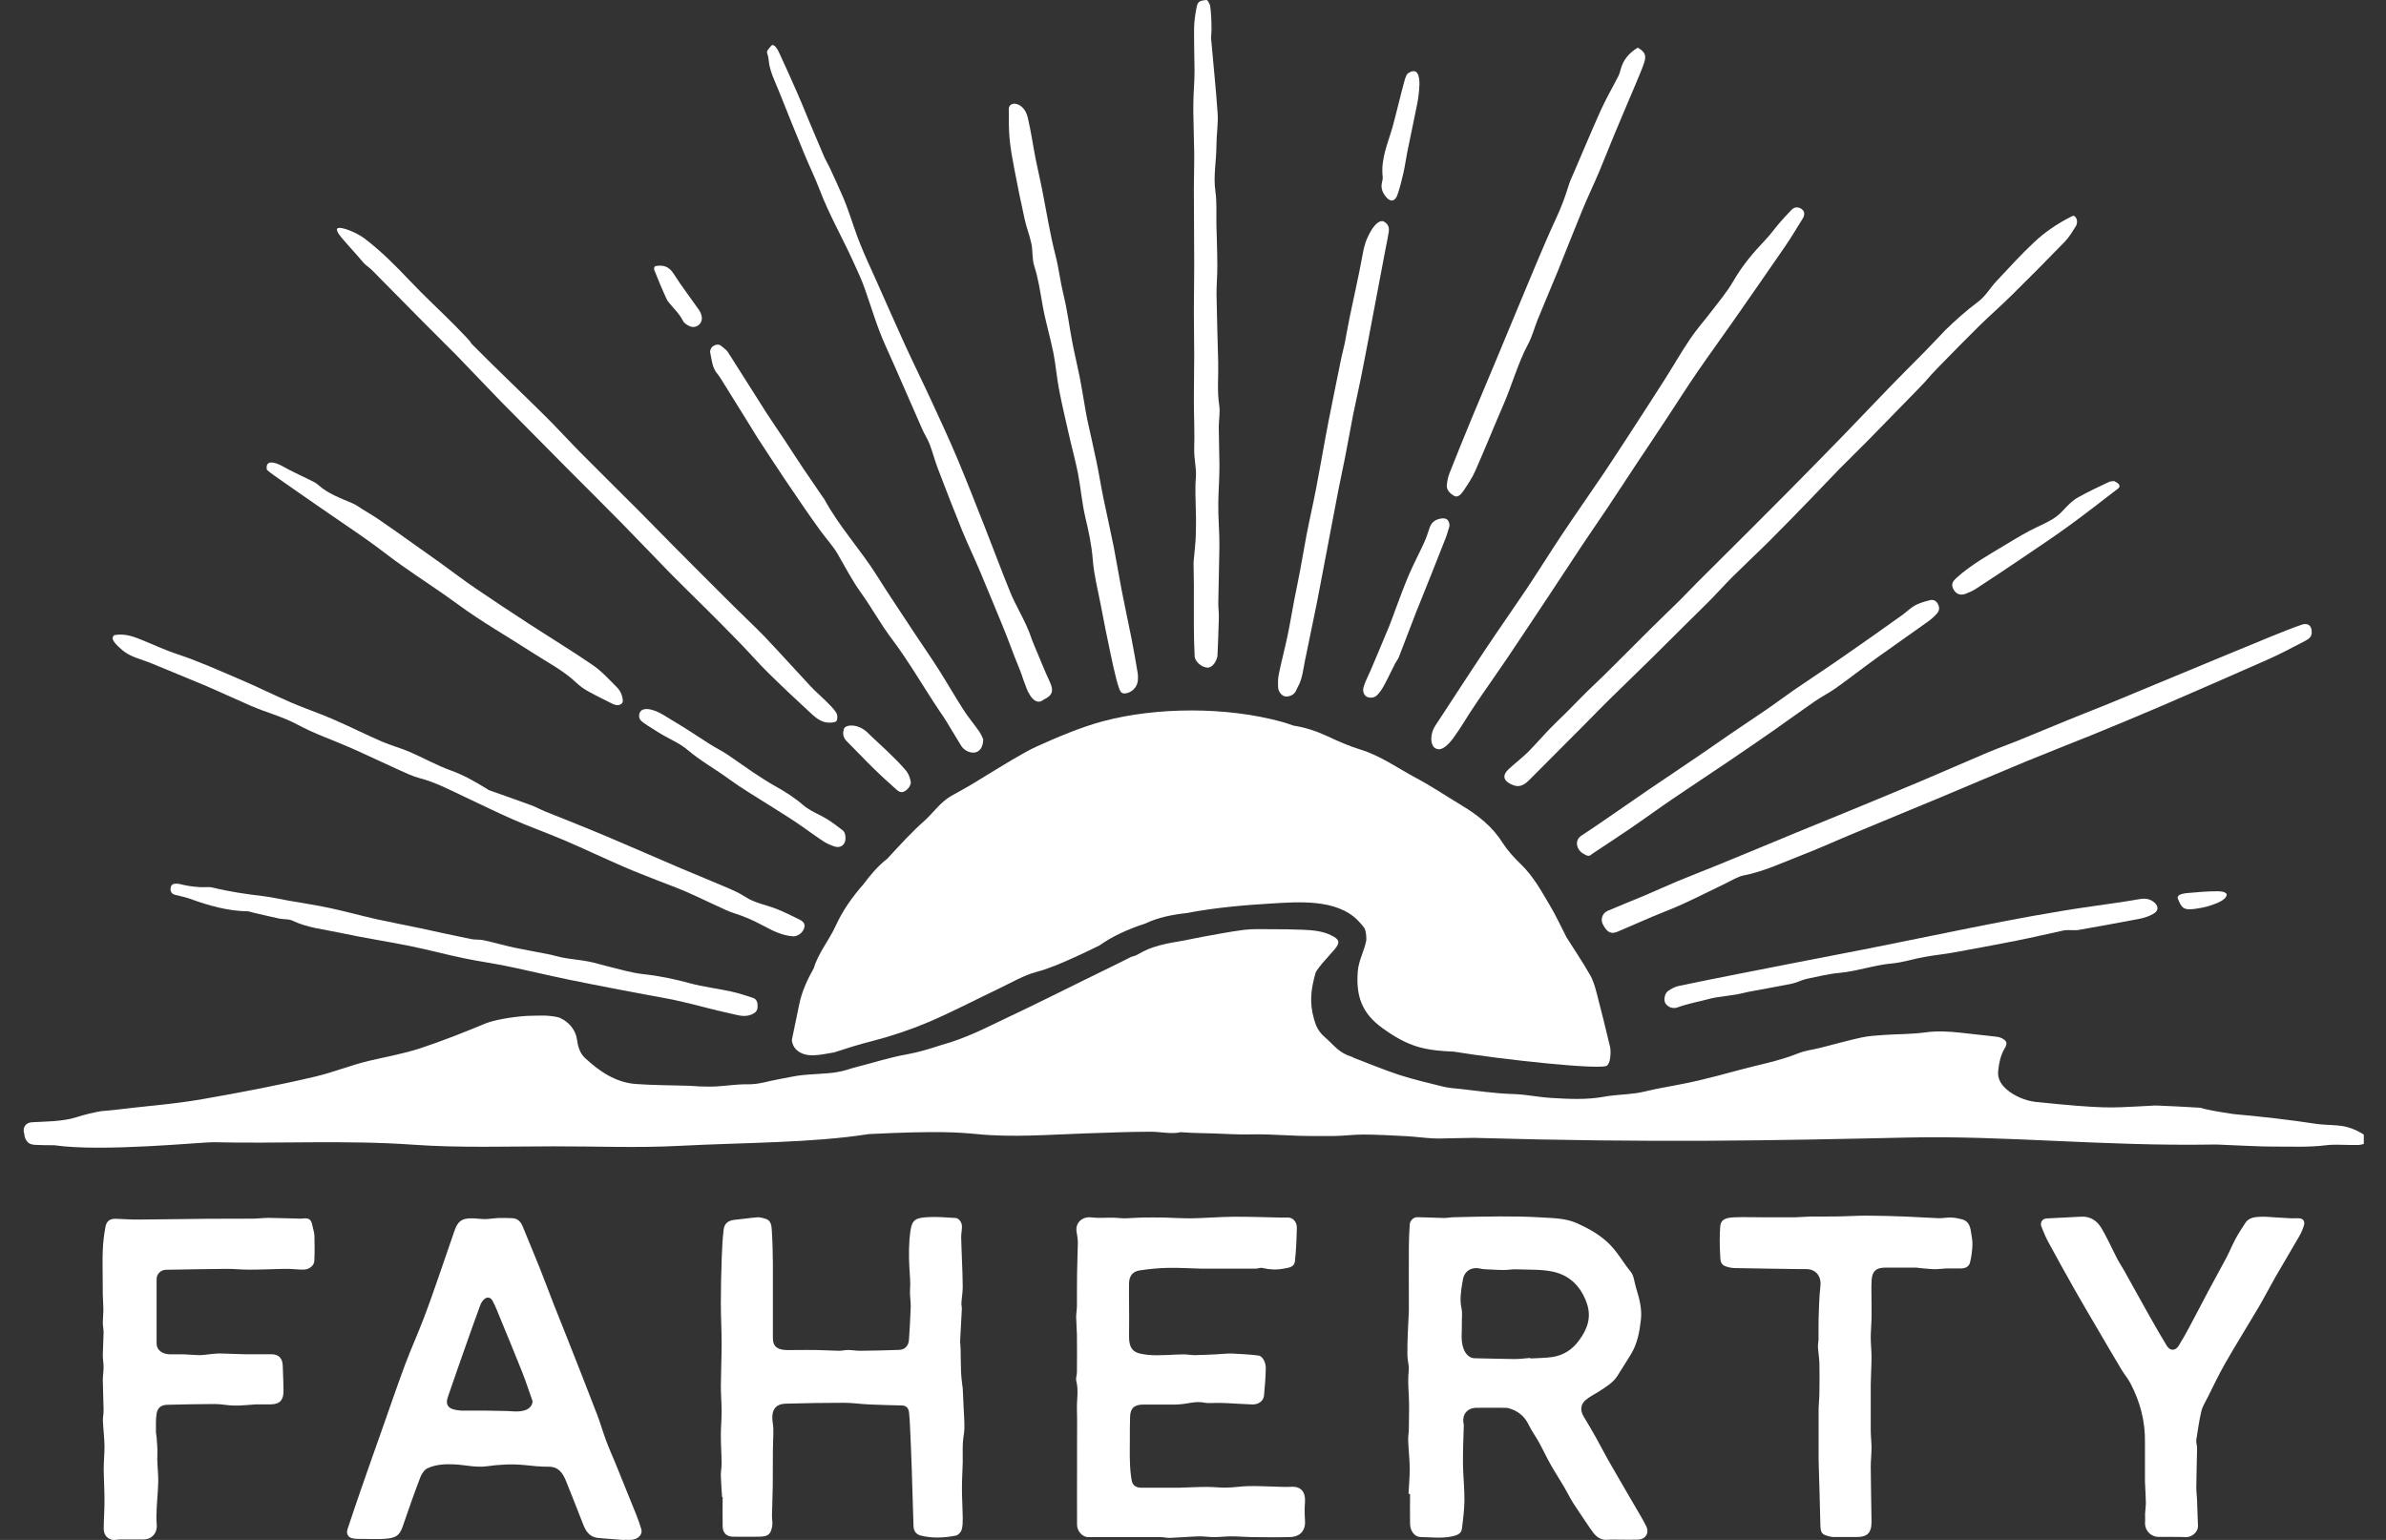 <svg width="79" height="51" viewBox="0 0 79 51" fill="none" xmlns="http://www.w3.org/2000/svg">
<rect x="0" y="0" width="79" height="51" fill="#333333" stroke="none"/>
<g clip-path="url(#clip0_7480_85801)">
<path d="M64.463 10.873C64.507 10.828 64.5 10.836 64.463 10.873Z" fill="white"/>
<path d="M57.966 17.525C57.378 18.112 56.783 18.7 56.196 19.288C55.996 19.487 55.804 19.698 55.601 19.897C55.301 20.193 54.995 20.481 54.695 20.781C54.174 21.298 53.657 21.819 53.136 22.337C52.947 22.525 52.751 22.702 52.563 22.887C52.334 23.113 52.112 23.346 51.883 23.575C51.683 23.774 51.472 23.97 51.277 24.173C51.04 24.421 50.818 24.68 50.578 24.92C50.375 25.119 50.146 25.289 49.939 25.485C49.739 25.674 49.776 25.851 50.024 25.969C50.253 26.084 50.416 26.051 50.63 25.836C51.269 25.197 51.905 24.554 52.544 23.915C52.792 23.663 53.039 23.408 53.291 23.161C53.76 22.699 54.233 22.244 54.703 21.782C55.065 21.424 55.427 21.062 55.789 20.703C56.074 20.419 56.362 20.141 56.643 19.857C56.89 19.605 57.127 19.339 57.374 19.092C57.77 18.7 58.18 18.319 58.576 17.924C59.034 17.469 59.485 17.004 59.936 16.538C60.264 16.202 60.586 15.854 60.915 15.518C61.218 15.211 61.532 14.912 61.831 14.605C62.711 13.707 62.582 13.837 63.461 12.935C63.968 12.417 63.716 12.636 64.222 12.118C64.659 11.671 65.095 11.224 65.542 10.784C65.893 10.44 66.263 10.119 66.614 9.771C67.205 9.187 67.793 8.596 68.369 8.001C68.51 7.853 68.617 7.672 68.728 7.495C68.802 7.38 68.779 7.207 68.668 7.147C68.628 7.14 68.546 7.192 68.487 7.221C68.073 7.439 67.685 7.705 67.349 8.023C66.913 8.43 66.514 8.873 66.104 9.309C65.897 9.531 65.738 9.812 65.501 9.989C65.113 10.278 64.758 10.595 64.415 10.928C64.197 11.153 63.982 11.386 63.761 11.612C63.369 12.011 62.97 12.403 62.582 12.806C62.05 13.356 61.525 13.911 60.992 14.461C60.372 15.101 59.743 15.736 59.115 16.372C58.727 16.76 58.346 17.144 57.966 17.525Z" fill="white"/>
<path d="M64.359 10.98C64.374 10.965 64.389 10.95 64.407 10.932C64.426 10.913 64.444 10.891 64.463 10.873C64.441 10.898 64.404 10.932 64.359 10.98Z" fill="white"/>
<path d="M76.212 20.688C75.865 20.807 75.525 20.947 75.185 21.084C74.246 21.468 73.307 21.86 72.368 22.248C71.825 22.473 71.282 22.699 70.739 22.924C70.373 23.076 70.007 23.231 69.637 23.379C69.242 23.538 68.843 23.693 68.447 23.856C67.893 24.081 67.342 24.314 66.788 24.539C66.456 24.672 66.119 24.791 65.79 24.931C65.073 25.234 64.364 25.548 63.647 25.851C62.764 26.224 61.88 26.587 60.993 26.953C60.487 27.163 59.977 27.366 59.467 27.577C58.617 27.928 57.771 28.283 56.921 28.63C56.47 28.815 56.012 28.989 55.561 29.177C55.187 29.332 54.818 29.503 54.445 29.661C54.042 29.831 53.635 29.99 53.232 30.164C53.051 30.242 52.985 30.449 53.07 30.611C53.214 30.885 53.343 30.948 53.558 30.855C53.942 30.689 54.323 30.523 54.707 30.36C55.047 30.216 55.391 30.09 55.727 29.935C56.204 29.717 56.673 29.477 57.146 29.251C57.346 29.155 57.538 29.029 57.748 28.989C58.399 28.863 58.994 28.579 59.604 28.342C60.217 28.106 60.816 27.832 61.422 27.581C62.368 27.185 63.318 26.797 64.264 26.402C65.21 26.006 66.149 25.604 67.095 25.212C67.804 24.92 68.521 24.643 69.231 24.355C69.989 24.044 70.742 23.734 71.493 23.412C72.683 22.898 73.869 22.381 75.055 21.856C75.484 21.668 75.898 21.446 76.312 21.232C76.423 21.172 76.545 21.102 76.541 20.943C76.545 20.725 76.419 20.618 76.212 20.688Z" fill="white"/>
<path d="M12.022 8.685C12.103 8.785 12.221 8.851 12.314 8.944C12.905 9.539 14.08 10.732 14.08 10.732C14.424 11.08 14.768 11.423 15.115 11.767L16.571 13.282C17.303 14.018 18.031 14.757 18.759 15.492C19.369 16.106 19.986 16.715 20.592 17.333C21.131 17.88 21.656 18.438 22.192 18.985C22.562 19.362 22.942 19.727 23.316 20.101C23.707 20.492 24.103 20.884 24.487 21.283C24.809 21.612 25.108 21.96 25.433 22.281C25.91 22.75 26.398 23.209 26.889 23.66C27.048 23.807 27.233 23.937 27.469 23.933C27.551 23.933 27.68 23.918 27.702 23.87C27.735 23.796 27.732 23.667 27.684 23.597C27.591 23.456 27.466 23.338 27.348 23.22C27.185 23.057 27.008 22.909 26.852 22.743C26.342 22.196 25.843 21.642 25.33 21.099C25.004 20.759 24.657 20.441 24.324 20.108C23.644 19.432 22.968 18.756 22.296 18.079C21.911 17.691 21.53 17.296 21.146 16.911C20.511 16.276 19.871 15.644 19.239 15.008C18.84 14.605 18.459 14.184 18.057 13.785C17.266 13.001 16.456 12.236 15.673 11.445C15.451 11.224 15.839 11.567 15.056 10.773C14.564 10.278 14.05 9.805 13.57 9.298C13.104 8.807 12.628 8.326 12.088 7.912C11.815 7.702 11.283 7.484 11.172 7.565C11.172 7.565 11.116 7.591 11.216 7.75C11.356 7.949 11.874 8.5 12.022 8.685Z" fill="white"/>
<path d="M26.631 30.722C26.671 30.57 26.56 30.497 26.453 30.445C26.213 30.326 25.973 30.208 25.725 30.108C25.378 29.968 24.997 29.913 24.676 29.702C24.494 29.584 24.291 29.491 24.092 29.406C23.578 29.184 23.061 28.977 22.547 28.759C21.734 28.412 20.924 28.054 20.108 27.71C19.428 27.422 18.74 27.152 18.053 26.875C17.898 26.812 17.746 26.727 17.587 26.668C17.122 26.498 16.656 26.335 16.19 26.169C16.165 26.158 16.139 26.136 16.113 26.121C15.732 25.888 15.351 25.666 14.923 25.515C14.457 25.348 14.017 25.097 13.563 24.901C13.26 24.772 12.938 24.687 12.639 24.558C12.081 24.314 11.538 24.04 10.979 23.8C10.551 23.615 10.104 23.467 9.675 23.282C9.091 23.031 8.518 22.743 7.934 22.495C7.258 22.207 6.589 21.904 5.891 21.671C5.458 21.531 5.044 21.331 4.616 21.161C4.353 21.058 4.087 20.977 3.78 21.036C3.714 21.11 3.64 21.183 4.054 21.535C4.327 21.767 4.704 21.837 5.037 21.978C5.606 22.218 6.179 22.444 6.744 22.684C7.269 22.906 7.783 23.149 8.304 23.375C8.814 23.597 9.353 23.73 9.852 24C10.418 24.306 11.039 24.513 11.63 24.776C12.14 25.001 12.646 25.245 13.156 25.474C13.393 25.581 13.629 25.7 13.877 25.766C14.394 25.899 14.86 26.143 15.337 26.368C15.887 26.627 16.434 26.897 16.989 27.141C17.554 27.388 18.138 27.595 18.707 27.839C19.361 28.12 20.008 28.427 20.662 28.711C21.035 28.874 21.42 29.018 21.8 29.17C22.096 29.288 22.399 29.395 22.691 29.521C23.146 29.72 23.593 29.942 24.047 30.145C24.254 30.238 24.48 30.293 24.69 30.382C24.901 30.467 25.104 30.567 25.304 30.674C25.603 30.836 25.906 30.984 26.254 31.01C26.416 31.017 26.586 30.888 26.631 30.722Z" fill="white"/>
<path d="M53.126 15.636C52.656 16.331 52.176 17.015 51.71 17.713C51.319 18.301 50.945 18.903 50.554 19.491C50.11 20.152 49.652 20.803 49.208 21.468C48.639 22.318 48.085 23.179 47.523 24.033C47.327 24.328 47.346 24.768 47.597 24.809C47.756 24.85 47.952 24.669 48.122 24.439C48.38 24.088 48.595 23.704 48.839 23.346C49.19 22.824 49.556 22.314 49.907 21.793C50.406 21.05 50.901 20.304 51.396 19.557C51.721 19.066 52.043 18.574 52.368 18.083C52.638 17.676 52.915 17.277 53.189 16.871C53.51 16.39 53.824 15.906 54.142 15.426C54.489 14.905 54.84 14.383 55.184 13.859C55.517 13.352 55.842 12.842 56.182 12.344C56.578 11.767 56.991 11.201 57.391 10.629C57.967 9.805 58.54 8.98 59.109 8.153C59.312 7.857 59.493 7.55 59.682 7.247C59.752 7.136 59.77 7.011 59.656 6.926C59.556 6.852 59.427 6.841 59.327 6.94C59.187 7.081 59.054 7.229 58.924 7.377C58.762 7.565 58.617 7.772 58.447 7.949C58.048 8.367 57.682 8.803 57.391 9.309C57.18 9.675 56.899 10.004 56.64 10.344C56.419 10.636 56.171 10.91 55.968 11.213C55.668 11.656 55.402 12.122 55.114 12.576C54.722 13.19 54.327 13.8 53.931 14.409C53.662 14.82 53.399 15.23 53.126 15.636Z" fill="white"/>
<path d="M25.793 3.027C26.07 3.721 26.347 4.413 26.632 5.1C26.794 5.495 26.986 5.883 27.138 6.283C27.448 7.103 27.888 7.864 28.25 8.663C28.387 8.962 28.528 9.261 28.635 9.568C28.857 10.196 29.041 10.839 29.319 11.449C29.736 12.373 30.135 13.308 30.545 14.236C30.619 14.398 30.719 14.55 30.782 14.716C30.882 14.975 30.948 15.245 31.048 15.507C31.31 16.194 31.576 16.882 31.854 17.565C32.035 18.009 32.245 18.441 32.43 18.881C32.678 19.465 32.918 20.056 33.162 20.644C33.458 21.361 33.465 21.453 33.761 22.17C33.86 22.418 33.883 22.536 33.96 22.713C33.938 22.665 34.189 23.467 34.548 23.175C34.855 23.031 34.895 22.876 34.758 22.58C34.581 22.203 34.43 21.815 34.267 21.431C34.075 20.98 34.178 21.154 33.979 20.707C33.816 20.345 33.609 20.001 33.458 19.635C33.166 18.922 32.9 18.197 32.615 17.477C32.319 16.727 32.027 15.976 31.717 15.233C31.451 14.601 31.163 13.977 30.874 13.352C30.575 12.702 30.257 12.059 29.958 11.409C29.633 10.695 29.319 9.978 29.001 9.265C28.827 8.873 28.642 8.485 28.483 8.086C28.346 7.746 28.236 7.399 28.114 7.055C28.051 6.878 27.988 6.7 27.914 6.53C27.77 6.201 27.622 5.876 27.471 5.551C27.412 5.425 27.338 5.307 27.282 5.178C27.097 4.749 26.92 4.32 26.739 3.892C26.621 3.607 26.506 3.319 26.38 3.038C26.192 2.609 26 2.184 25.804 1.759C25.649 1.423 25.556 1.497 25.545 1.504C25.294 1.796 25.427 1.663 25.453 2.014C25.482 2.35 25.667 2.713 25.793 3.027Z" fill="white"/>
<path d="M33.582 5.584C33.689 6.149 33.803 6.711 33.929 7.273C33.988 7.543 34.095 7.805 34.151 8.075C34.199 8.315 34.169 8.578 34.243 8.807C34.38 9.228 34.439 9.657 34.517 10.089C34.609 10.629 34.772 11.157 34.879 11.693C34.956 12.081 34.986 12.48 35.06 12.872C35.156 13.378 35.274 13.881 35.389 14.383C35.485 14.812 35.603 15.233 35.688 15.662C35.784 16.15 35.821 16.652 35.936 17.137C36.047 17.602 36.146 18.064 36.183 18.548C36.22 19.044 36.35 19.528 36.442 20.019C36.553 20.592 36.664 21.169 36.789 21.741C36.878 22.144 37.037 22.924 37.144 22.942C37.255 23.027 37.658 22.887 37.676 22.51C37.68 22.429 37.68 22.348 37.665 22.27C37.599 21.886 37.536 21.501 37.458 21.117C37.351 20.577 37.233 20.041 37.13 19.506C37.041 19.047 36.967 18.582 36.878 18.123C36.767 17.576 36.645 17.029 36.531 16.483C36.449 16.083 36.387 15.681 36.302 15.278C36.206 14.808 36.095 14.343 35.995 13.877C35.965 13.74 35.947 13.604 35.921 13.467C35.865 13.145 35.814 12.82 35.751 12.499C35.673 12.107 35.577 11.719 35.503 11.331C35.404 10.813 35.341 10.285 35.215 9.775C35.108 9.343 35.06 8.899 34.949 8.463C34.757 7.72 34.642 6.963 34.491 6.209C34.428 5.894 34.354 5.584 34.291 5.27C34.203 4.823 34.14 4.368 34.036 3.921C33.992 3.733 33.903 3.537 33.693 3.455C33.545 3.396 33.401 3.466 33.401 3.607C33.401 3.932 33.397 4.257 33.426 4.579C33.456 4.919 33.519 5.251 33.582 5.584Z" fill="white"/>
<path d="M24.928 33.047C24.687 32.969 24.447 32.888 24.203 32.836C23.749 32.736 23.283 32.684 22.836 32.562C22.333 32.426 21.831 32.319 21.309 32.263C20.91 32.222 20.515 32.097 20.119 32.004C19.905 31.953 19.695 31.882 19.477 31.842C19.218 31.794 18.959 31.771 18.7 31.727C18.538 31.701 18.383 31.65 18.224 31.616C17.825 31.535 17.425 31.468 17.026 31.384C16.686 31.31 16.354 31.213 16.017 31.14C15.877 31.11 15.729 31.128 15.589 31.099C15.023 30.984 14.461 30.859 13.896 30.737C13.423 30.637 12.95 30.548 12.477 30.445C11.948 30.326 11.427 30.179 10.899 30.068C10.455 29.972 10.005 29.909 9.557 29.828C9.28 29.78 9.007 29.713 8.726 29.68C8.16 29.613 7.599 29.532 7.041 29.395C6.904 29.362 6.756 29.392 6.616 29.38C6.49 29.373 6.364 29.358 6.242 29.34C6.12 29.321 5.998 29.288 5.921 29.27C5.773 29.259 5.677 29.262 5.651 29.399C5.629 29.532 5.688 29.61 5.81 29.639C5.969 29.68 6.135 29.709 6.287 29.765C6.911 29.994 7.543 30.171 8.208 30.182C8.264 30.182 8.319 30.212 8.375 30.223C8.667 30.29 8.959 30.36 9.251 30.423C9.391 30.452 9.554 30.43 9.679 30.489C10.178 30.729 10.725 30.777 11.254 30.892C12.019 31.058 12.791 31.173 13.56 31.328C14.166 31.45 14.764 31.613 15.371 31.738C15.844 31.838 16.328 31.901 16.801 32.001C17.474 32.141 18.139 32.3 18.811 32.44C19.38 32.559 19.95 32.666 20.519 32.777C20.833 32.836 21.143 32.895 21.457 32.954C21.82 33.024 22.182 33.08 22.54 33.165C23.087 33.29 23.627 33.446 24.177 33.564C24.407 33.612 24.643 33.704 24.887 33.597C25.009 33.545 25.087 33.475 25.083 33.335C25.09 33.213 25.061 33.091 24.928 33.047Z" fill="white"/>
<path d="M42.581 23.068C42.71 23.065 42.836 23.017 42.903 22.891C42.925 22.847 42.943 22.799 42.969 22.754C43.117 22.495 43.143 22.207 43.198 21.926C43.328 21.272 43.472 20.622 43.601 19.968C43.682 19.557 43.76 19.143 43.837 18.733C43.941 18.186 44.044 17.643 44.148 17.096C44.207 16.793 44.263 16.49 44.322 16.187C44.388 15.847 44.466 15.507 44.532 15.163C44.625 14.694 44.706 14.221 44.798 13.752C44.88 13.341 44.976 12.938 45.057 12.528C45.149 12.081 45.231 11.63 45.319 11.179C45.504 10.211 45.685 9.239 45.87 8.271C45.907 8.075 45.951 7.879 45.981 7.683C46.003 7.535 45.966 7.402 45.792 7.325C45.619 7.299 45.441 7.517 45.286 7.85C45.186 8.06 45.142 8.278 45.101 8.507C44.983 9.165 44.828 9.816 44.695 10.47C44.632 10.773 44.58 11.08 44.521 11.383C44.492 11.53 44.447 11.671 44.418 11.819C44.351 12.14 44.288 12.462 44.222 12.78C44.144 13.16 44.07 13.541 43.993 13.922C43.952 14.136 43.911 14.35 43.871 14.568C43.771 15.108 43.679 15.647 43.575 16.183C43.475 16.701 43.357 17.211 43.257 17.728C43.183 18.109 43.124 18.493 43.05 18.874C42.987 19.214 42.914 19.554 42.847 19.897C42.773 20.278 42.714 20.662 42.633 21.043C42.544 21.472 42.429 21.897 42.341 22.329C42.311 22.473 42.311 22.628 42.319 22.776C42.326 22.921 42.466 23.072 42.581 23.068Z" fill="white"/>
<path d="M48.139 16.42C48.261 16.494 48.372 16.372 48.439 16.279C48.59 16.058 48.742 15.832 48.849 15.588C49.171 14.86 49.466 14.121 49.784 13.389C50.069 12.735 50.253 12.037 50.593 11.401C50.73 11.15 50.8 10.862 50.908 10.595C51.129 10.052 51.362 9.509 51.584 8.966C51.854 8.301 52.112 7.632 52.386 6.97C52.563 6.538 52.767 6.116 52.948 5.688C53.114 5.296 53.265 4.897 53.432 4.501C53.668 3.932 53.912 3.363 54.152 2.794C54.248 2.565 54.348 2.336 54.429 2.103C54.522 1.841 54.474 1.722 54.226 1.578C53.927 1.759 53.731 1.999 53.653 2.325C53.639 2.391 53.613 2.461 53.583 2.521C53.395 2.89 53.184 3.252 53.01 3.633C52.704 4.313 52.419 5 52.123 5.684C52.061 5.832 51.99 5.976 51.942 6.127C51.828 6.497 51.698 6.856 51.532 7.21C51.081 8.182 50.682 9.184 50.264 10.174C50.01 10.78 49.762 11.39 49.507 11.996C49.256 12.602 48.997 13.205 48.746 13.811C48.491 14.428 48.239 15.045 47.995 15.666C47.944 15.792 47.918 15.932 47.903 16.069C47.892 16.239 48.025 16.35 48.139 16.42Z" fill="white"/>
<path d="M23.895 12.587C24.227 13.12 24.556 13.648 24.885 14.18C24.963 14.306 25.037 14.435 25.118 14.557C25.406 15.001 25.698 15.44 25.99 15.88C26.201 16.194 26.412 16.505 26.626 16.815C26.807 17.078 26.988 17.336 27.177 17.595C27.358 17.843 27.572 18.072 27.727 18.334C27.982 18.77 28.208 19.217 28.507 19.631C28.866 20.13 29.161 20.677 29.535 21.169C30.104 21.926 30.573 22.75 31.101 23.538C31.179 23.652 31.26 23.767 31.331 23.885C31.497 24.155 31.66 24.432 31.826 24.702C31.929 24.868 32.158 24.964 32.317 24.912C32.454 24.868 32.55 24.731 32.554 24.487C32.535 24.447 32.498 24.336 32.432 24.24C32.255 23.985 32.055 23.752 31.889 23.489C31.615 23.064 31.364 22.625 31.094 22.196C30.843 21.801 30.577 21.42 30.318 21.028C29.886 20.37 29.446 19.72 29.028 19.055C28.481 18.186 27.775 17.429 27.288 16.523C27.284 16.516 27.273 16.508 27.269 16.501C27.051 16.183 26.833 15.865 26.615 15.544C26.404 15.23 26.201 14.912 25.994 14.598C25.791 14.291 25.58 13.988 25.381 13.681C24.952 13.009 24.531 12.332 24.102 11.663C24.05 11.582 23.958 11.527 23.884 11.46C23.791 11.379 23.684 11.416 23.607 11.467C23.551 11.501 23.5 11.608 23.514 11.667C23.566 11.918 23.577 12.184 23.762 12.391C23.81 12.451 23.854 12.521 23.895 12.587Z" fill="white"/>
<path d="M9.088 15.755C9.594 16.109 10.101 16.464 10.611 16.815C11.124 17.174 11.649 17.521 12.159 17.883C12.551 18.16 12.924 18.46 13.312 18.733C13.922 19.166 14.554 19.568 15.156 20.012C15.943 20.592 16.793 21.073 17.614 21.605C18.113 21.93 18.652 22.2 19.088 22.617C19.21 22.732 19.351 22.828 19.499 22.909C19.75 23.05 20.016 23.172 20.271 23.305C20.389 23.364 20.522 23.382 20.6 23.282C20.644 23.227 20.611 23.094 20.581 23.009C20.548 22.917 20.493 22.824 20.422 22.758C20.168 22.506 19.927 22.233 19.635 22.033C18.941 21.557 18.216 21.117 17.507 20.655C16.915 20.27 16.328 19.883 15.748 19.487C15.363 19.225 14.99 18.94 14.613 18.667C14.11 18.308 13.608 17.95 13.105 17.595C12.902 17.451 12.699 17.31 12.492 17.17C12.325 17.059 12.155 16.959 11.985 16.856C11.886 16.793 11.793 16.719 11.686 16.675C11.283 16.501 10.866 16.357 10.529 16.054C10.452 15.984 10.348 15.939 10.252 15.891C9.949 15.74 9.639 15.603 9.347 15.437C9.162 15.333 8.781 15.185 8.833 15.544C8.829 15.566 8.999 15.692 9.088 15.755Z" fill="white"/>
<path d="M27.38 27.126C27.122 26.967 26.819 26.86 26.593 26.664C26.305 26.413 25.987 26.213 25.655 26.029C25.411 25.892 25.178 25.74 24.945 25.585C24.653 25.389 24.372 25.182 24.08 24.986C23.899 24.868 23.707 24.772 23.522 24.657C23.238 24.48 22.964 24.291 22.68 24.114C22.436 23.959 22.184 23.815 21.94 23.663C21.645 23.482 21.142 23.338 21.161 23.741C21.201 23.852 21.124 23.841 21.822 24.269C22.147 24.469 22.495 24.606 22.768 24.838C23.197 25.204 23.692 25.474 24.143 25.807C24.557 26.11 25.004 26.369 25.436 26.646C25.747 26.845 26.065 27.037 26.372 27.244C26.671 27.444 26.955 27.662 27.255 27.858C27.373 27.936 27.51 27.998 27.646 28.039C27.842 28.094 27.99 27.972 27.994 27.773C27.994 27.666 27.983 27.555 27.883 27.485C27.72 27.363 27.558 27.233 27.38 27.126Z" fill="white"/>
<path d="M46.21 20.167C46.14 20.356 46.074 20.544 46 20.729C45.796 21.224 45.586 21.716 45.379 22.207C45.312 22.366 45.227 22.518 45.172 22.68C45.127 22.802 45.105 22.935 45.209 23.042C45.283 23.12 45.471 23.135 45.578 23.039C45.678 22.946 45.76 22.824 45.826 22.699C45.955 22.462 46.07 22.215 46.192 21.974C46.229 21.904 46.284 21.841 46.314 21.767C46.502 21.283 46.683 20.799 46.872 20.315C47.049 19.864 47.234 19.421 47.411 18.97C47.57 18.574 47.726 18.175 47.881 17.78C47.925 17.662 47.955 17.536 47.992 17.421C47.995 17.222 47.888 17.14 47.703 17.174C47.526 17.207 47.397 17.292 47.334 17.48C47.278 17.651 47.219 17.824 47.145 17.987C46.986 18.334 46.809 18.667 46.657 19.018C46.491 19.398 46.355 19.787 46.21 20.167Z" fill="white"/>
<path d="M63.913 19.875C63.743 19.916 63.569 19.964 63.414 20.045C63.259 20.13 63.13 20.263 62.986 20.367C62.317 20.843 61.648 21.32 60.971 21.786C60.45 22.148 59.922 22.492 59.401 22.85C59.109 23.053 58.824 23.268 58.529 23.471C58.115 23.756 57.697 24.029 57.283 24.314C56.969 24.528 56.662 24.746 56.348 24.96C55.764 25.36 55.177 25.751 54.589 26.15C54.134 26.461 53.684 26.775 53.233 27.085C52.944 27.281 52.656 27.485 52.364 27.673C52.105 27.839 52.213 28.165 52.431 28.275C52.475 28.298 52.556 28.368 52.649 28.331C52.715 28.283 52.73 28.268 52.778 28.238C53.199 27.958 53.628 27.68 54.046 27.392C54.489 27.089 54.925 26.768 55.372 26.465C55.99 26.043 56.611 25.637 57.228 25.219C57.738 24.875 58.244 24.524 58.75 24.173C59.197 23.859 59.641 23.534 60.092 23.224C60.317 23.068 60.565 22.946 60.787 22.787C61.248 22.459 61.696 22.107 62.158 21.775C62.719 21.372 63.285 20.98 63.847 20.577C63.954 20.5 64.053 20.407 64.138 20.311C64.212 20.226 64.224 20.119 64.168 20.012C64.113 19.901 64.017 19.849 63.913 19.875Z" fill="white"/>
<path d="M68.27 16.945C68.052 17.177 67.756 17.31 67.464 17.447C67.098 17.617 66.751 17.831 66.407 18.038C65.845 18.378 65.269 18.696 64.777 19.14C64.629 19.273 64.6 19.376 64.681 19.52C64.762 19.668 64.899 19.727 65.062 19.672C65.184 19.628 65.302 19.576 65.409 19.509C65.941 19.162 66.47 18.811 66.998 18.452C67.523 18.098 68.052 17.743 68.565 17.369C69.072 17 69.563 16.612 70.062 16.231C70.129 16.183 70.213 16.131 70.158 16.043C70.121 15.987 70.04 15.961 69.999 15.932C69.918 15.943 69.877 15.939 69.844 15.954C69.504 16.117 69.16 16.272 68.831 16.457C68.61 16.575 68.443 16.76 68.27 16.945Z" fill="white"/>
<path d="M46.269 6.453C46.35 6.22 46.409 5.976 46.465 5.736C46.517 5.514 46.546 5.285 46.59 5.059C46.701 4.512 46.819 3.969 46.927 3.422C46.967 3.215 46.989 3.008 46.997 2.798C47.004 2.543 46.945 2.203 46.613 2.432C46.583 2.45 46.535 2.557 46.509 2.65C46.431 2.923 46.365 3.204 46.295 3.478C46.232 3.718 46.176 3.962 46.11 4.198C45.955 4.741 45.711 5.266 45.781 5.858C45.788 5.924 45.766 5.994 45.752 6.065C45.718 6.235 45.777 6.379 45.881 6.508C46.025 6.7 46.188 6.685 46.269 6.453Z" fill="white"/>
<path d="M28.916 25.441C29.171 25.692 29.437 25.932 29.703 26.169C29.744 26.206 29.806 26.235 29.858 26.235C29.995 26.232 30.18 26.025 30.154 25.888C30.132 25.766 30.087 25.633 30.013 25.541C29.851 25.341 29.666 25.16 29.481 24.979C29.233 24.735 28.971 24.506 28.724 24.262C28.428 23.974 28.036 23.985 27.951 24.118C27.881 24.31 27.925 24.443 28.055 24.569C28.347 24.857 28.624 25.156 28.916 25.441Z" fill="white"/>
<path d="M22.014 9.779C22.088 9.945 22.088 9.945 22.143 10.015C22.302 10.215 22.494 10.385 22.613 10.625C22.653 10.706 22.753 10.769 22.842 10.806C23.056 10.895 23.278 10.71 23.233 10.481C23.219 10.403 23.186 10.326 23.141 10.263C22.864 9.864 22.565 9.479 22.306 9.069C22.158 8.84 21.984 8.759 21.692 8.814C21.619 8.888 21.678 8.977 21.696 9.021C21.818 9.328 21.899 9.527 22.014 9.779Z" fill="white"/>
<path d="M71.273 29.846C71.148 29.765 71.011 29.75 70.871 29.772C70.667 29.805 70.468 29.843 70.264 29.872C69.629 29.968 68.993 30.049 68.361 30.153C67.666 30.267 66.972 30.393 66.277 30.526C65.538 30.667 64.799 30.822 64.059 30.97C63.265 31.128 62.474 31.295 61.679 31.45C60.874 31.609 60.068 31.761 59.263 31.919C58.679 32.034 58.095 32.148 57.511 32.263C56.864 32.392 56.217 32.518 55.574 32.655C55.452 32.681 55.33 32.751 55.227 32.821C55.12 32.895 55.068 33.128 55.149 33.239C55.301 33.442 55.515 33.372 55.515 33.372C55.951 33.217 56.21 33.187 56.557 33.091C56.646 33.065 56.738 33.047 56.827 33.032C57.056 32.998 57.285 32.969 57.514 32.932C57.644 32.91 57.766 32.873 57.895 32.847C58.379 32.755 58.863 32.673 59.344 32.574C59.506 32.54 59.658 32.452 59.821 32.418C60.183 32.341 60.549 32.252 60.918 32.219C61.502 32.163 62.056 31.96 62.644 31.908C63.002 31.875 63.354 31.757 63.708 31.694C64.03 31.635 64.355 31.605 64.677 31.546C65.371 31.421 66.066 31.291 66.761 31.154C67.282 31.051 67.796 30.929 68.313 30.818C68.394 30.8 68.479 30.803 68.498 30.803C68.646 30.803 68.731 30.814 68.812 30.8C69.499 30.678 70.183 30.556 70.867 30.423C71.011 30.393 71.159 30.345 71.284 30.271C71.491 30.164 71.48 29.979 71.273 29.846Z" fill="white"/>
<path d="M72.427 29.576C72.149 29.602 72.109 29.665 72.098 29.735C72.234 30.083 72.297 30.149 72.671 30.101C72.826 30.079 72.985 30.053 73.136 30.005C73.347 29.935 73.727 29.817 73.727 29.613C73.672 29.521 73.506 29.517 73.406 29.517C73.081 29.517 72.752 29.547 72.427 29.576Z" fill="white"/>
<path d="M39.51 3.696C39.514 4.15 39.536 4.601 39.54 5.056C39.544 5.455 39.529 5.85 39.529 6.249C39.529 7.085 39.54 7.92 39.54 8.755C39.54 9.287 39.529 9.823 39.529 10.355C39.529 10.821 39.54 11.287 39.54 11.752C39.54 12.247 39.529 12.743 39.529 13.238C39.529 13.781 39.558 14.324 39.54 14.868C39.529 15.189 39.621 15.503 39.595 15.817C39.562 16.205 39.592 16.586 39.595 16.97C39.599 17.107 39.603 17.244 39.599 17.377C39.592 17.698 39.599 17.787 39.566 18.12C39.558 18.186 39.518 18.63 39.518 18.63C39.525 18.892 39.525 19.099 39.529 19.358C39.532 19.823 39.525 20.289 39.529 20.755C39.532 21.08 39.536 21.409 39.555 21.734C39.566 21.923 39.806 22.111 39.987 22.111C40.109 22.111 40.238 21.978 40.294 21.79C40.297 21.771 40.305 21.753 40.309 21.734C40.327 21.309 40.346 20.884 40.356 20.463C40.36 20.289 40.334 20.115 40.338 19.942C40.346 19.439 40.36 18.936 40.368 18.434C40.371 18.22 40.379 18.005 40.371 17.795C40.364 17.469 40.338 17.14 40.338 16.815C40.334 16.516 40.353 16.22 40.364 15.921C40.368 15.74 40.379 15.555 40.375 15.374C40.371 14.964 40.356 14.553 40.353 14.14C40.353 13.899 40.405 13.655 40.368 13.419C40.294 12.942 40.346 12.469 40.334 11.996C40.316 11.25 40.29 10.507 40.279 9.76C40.275 9.442 40.309 9.121 40.305 8.803C40.305 8.348 40.286 7.894 40.275 7.443C40.268 7.073 40.294 6.7 40.242 6.338C40.168 5.828 40.275 5.333 40.275 4.83C40.275 4.472 40.338 4.113 40.316 3.762C40.261 2.942 40.172 2.125 40.102 1.305C40.094 1.201 40.113 1.094 40.113 0.99C40.113 0.724 40.105 0.443 40.065 0.174C39.994 0.015 39.976 0.007 39.946 0C39.676 0.026 39.651 0.059 39.603 0.325C39.566 0.532 39.536 0.747 39.536 0.957C39.532 1.423 39.547 1.888 39.551 2.354C39.551 2.45 39.547 2.55 39.544 2.646C39.525 2.99 39.507 3.341 39.51 3.696Z" fill="white"/>
<path d="M52.87 32.906C52.814 32.692 52.755 32.474 52.644 32.285C52.404 31.864 52.131 31.461 51.872 31.051C51.861 31.032 51.853 31.014 51.843 30.995C51.672 30.663 51.517 30.323 51.325 30.001C51.037 29.514 50.767 29.015 50.346 28.612C50.128 28.401 49.917 28.172 49.754 27.917C49.414 27.374 48.934 26.997 48.398 26.675C47.899 26.376 47.415 26.047 46.901 25.773C46.288 25.448 45.719 25.031 45.042 24.824C44.666 24.709 44.303 24.547 43.945 24.38C43.59 24.214 43.221 24.092 42.836 24.033C42.67 23.974 42.522 23.929 42.419 23.9C40.619 23.408 38.32 23.408 36.524 23.885C35.803 24.077 35.016 24.41 34.329 24.72C33.896 24.916 33.198 25.352 32.603 25.714C32.533 25.755 32.459 25.799 32.392 25.844C32.189 25.969 32.004 26.08 31.856 26.158C31.734 26.228 31.609 26.295 31.487 26.365C31.151 26.561 30.929 26.878 30.655 27.141C30.208 27.529 29.787 27.995 29.38 28.438C29.062 28.682 28.819 28.978 28.586 29.288C28.22 29.706 27.909 30.138 27.669 30.663C27.462 31.121 27.082 31.583 26.945 32.063C26.734 32.437 26.553 32.825 26.464 33.254C26.383 33.653 26.298 34.048 26.217 34.447C26.232 34.554 26.265 34.658 26.346 34.743C26.671 35.083 27.207 34.916 27.617 34.854C28.035 34.717 28.456 34.584 28.885 34.477C29.513 34.314 30.134 34.107 30.729 33.856C31.527 33.516 32.3 33.109 33.083 32.736C33.493 32.54 33.896 32.3 34.329 32.185C34.769 32.067 35.171 31.886 35.574 31.705C35.855 31.579 36.129 31.443 36.406 31.31C36.831 31.006 37.348 30.774 37.91 30.589C38.342 30.386 38.804 30.293 39.277 30.241C40.26 30.053 41.262 29.972 42.071 29.924C42.984 29.868 44.244 29.765 44.954 30.478C45.053 30.581 45.131 30.67 45.187 30.755C45.231 30.877 45.242 31.01 45.238 31.14C45.175 31.483 44.987 31.805 44.957 32.156C44.887 32.991 45.094 33.564 45.785 34.059C46.155 34.325 46.539 34.554 46.986 34.68C47.36 34.783 47.744 34.813 48.132 34.828C49.703 35.087 53.125 35.46 53.217 35.282C53.288 35.201 53.321 35.072 53.324 34.876C53.321 34.839 53.328 34.754 53.31 34.676C53.169 34.085 53.025 33.494 52.87 32.906Z" fill="white"/>
<path d="M78.48 37.74C78.487 37.71 78.462 37.699 78.439 37.684C78.417 37.67 78.391 37.655 78.365 37.64C78.358 37.636 78.351 37.629 78.34 37.625C78.151 37.492 77.929 37.385 77.73 37.33C77.408 37.241 77.024 37.271 76.68 37.219C75.786 37.082 74.873 36.979 73.96 36.897C73.502 36.831 73.018 36.746 72.859 36.687C72.855 36.687 72.855 36.687 72.852 36.687C72.367 36.657 71.88 36.631 71.399 36.613C71.388 36.613 71.37 36.613 71.355 36.613L70.808 36.642C69.939 36.683 69.703 36.731 67.448 36.498C67.382 36.498 67.448 36.498 67.382 36.491C67.064 36.454 66.702 36.302 66.454 36.092C66.27 35.937 66.129 35.733 66.159 35.467C66.188 35.209 66.233 34.957 66.373 34.724C66.48 34.554 66.443 34.458 66.262 34.377C66.199 34.347 66.129 34.336 66.059 34.329C65.682 34.285 65.305 34.244 64.928 34.203C64.533 34.159 64.141 34.137 63.738 34.192C63.287 34.255 62.822 34.244 62.367 34.277C62.119 34.296 61.868 34.307 61.624 34.362C61.166 34.462 60.715 34.591 60.257 34.706C60.017 34.765 59.761 34.794 59.532 34.887C58.882 35.149 58.195 35.268 57.526 35.452C57.104 35.571 56.679 35.678 56.254 35.781C56.014 35.84 55.77 35.885 55.526 35.933C55.294 35.981 55.057 36.018 54.824 36.066C54.602 36.11 54.381 36.177 54.155 36.206C53.812 36.254 53.457 36.258 53.117 36.321C52.529 36.428 51.938 36.398 51.35 36.361C50.929 36.336 50.515 36.243 50.086 36.232C49.502 36.217 48.919 36.125 48.335 36.062C48.157 36.044 47.976 36.033 47.802 35.992C47.311 35.87 46.812 35.755 46.331 35.6C45.822 35.434 45.326 35.223 44.827 35.035C44.809 35.027 44.794 35.013 44.776 35.005C44.317 34.868 44.188 34.628 43.855 34.34C43.66 34.17 43.575 33.993 43.512 33.771C43.345 33.191 43.405 32.773 43.556 32.226C43.578 32.152 43.737 31.953 43.789 31.893C43.918 31.742 44.059 31.598 44.184 31.446C44.38 31.213 44.358 31.114 44.07 30.973C43.774 30.829 43.456 30.807 43.139 30.792C42.787 30.777 42.436 30.774 42.085 30.774C41.786 30.774 41.483 30.759 41.184 30.796C40.718 30.855 40.26 30.947 39.798 31.029C39.594 31.066 39.391 31.114 39.184 31.151C38.667 31.239 38.146 31.321 37.684 31.602C37.614 31.646 37.529 31.668 37.444 31.694C37.218 31.808 36.993 31.923 36.771 32.03C35.566 32.614 34.38 33.22 33.16 33.793C32.706 34.007 32.004 34.381 31.154 34.614C30.784 34.735 30.411 34.85 30.019 34.92C29.472 35.016 28.94 35.19 28.396 35.327C28.031 35.419 28.034 35.456 27.665 35.515C27.432 35.556 26.815 35.578 26.578 35.604C26.323 35.63 26.068 35.693 25.813 35.737C25.462 35.796 25.126 35.918 24.756 35.911C24.409 35.903 24.061 35.962 23.714 35.981C23.537 35.992 23.356 35.984 23.175 35.981C23.056 35.977 22.934 35.962 22.816 35.959C22.225 35.94 21.634 35.944 21.046 35.9C20.377 35.848 19.849 35.482 19.372 35.042C19.198 34.883 19.135 34.658 19.102 34.421C19.065 34.144 18.88 33.904 18.647 33.767C18.625 33.764 18.614 33.756 18.614 33.749C18.581 33.73 18.544 33.712 18.507 33.697C18.378 33.664 18.219 33.642 18.038 33.634C17.838 33.634 17.635 33.638 17.435 33.645C16.899 33.682 16.349 33.786 16.083 33.893C15.369 34.188 14.638 34.48 13.895 34.724C13.333 34.905 12.768 35.002 12.198 35.138C11.604 35.282 11.042 35.511 10.45 35.652C9.212 35.944 7.956 36.184 6.703 36.402C5.738 36.572 4.774 36.635 3.802 36.757C3.654 36.775 3.506 36.786 3.358 36.798C3.081 36.846 2.808 36.912 2.542 36.997C2.29 37.078 2.039 37.108 1.78 37.13C1.54 37.149 1.304 37.152 1.063 37.167C0.853 37.178 0.742 37.334 0.797 37.533C0.801 37.544 0.805 37.555 0.808 37.566C0.812 37.585 0.808 37.603 0.812 37.625C0.868 37.825 0.96 37.906 1.174 37.917C1.381 37.928 1.585 37.928 1.792 37.928C3.407 38.161 6.673 37.821 7.073 37.829C9.26 37.88 11.485 37.755 13.666 37.91C15.214 38.021 16.785 37.965 18.337 37.965C19.715 37.962 21.072 38.021 22.45 37.951C24.645 37.836 26.863 37.858 28.766 37.559C31.069 37.444 31.767 37.504 32.343 37.559C33.533 37.677 34.731 37.577 35.925 37.537C36.656 37.514 37.384 37.481 38.12 37.481C38.408 37.481 38.803 37.566 39.077 37.5V37.496C39.103 37.496 39.132 37.5 39.155 37.5C39.487 37.526 39.824 37.526 40.156 37.537C40.544 37.548 40.932 37.577 41.32 37.57C41.749 37.559 42.174 37.577 42.603 37.599C43.131 37.629 43.66 37.625 44.188 37.622C44.506 37.618 44.824 37.574 45.138 37.574C45.618 37.577 46.095 37.603 46.575 37.629C46.853 37.644 47.13 37.684 47.411 37.699C47.481 37.703 47.551 37.703 47.621 37.707C48.013 37.696 48.408 37.692 48.8 37.684C54.839 37.855 58.627 37.773 63.187 37.673C66.336 37.603 69.677 37.965 73.243 37.906C73.302 37.906 73.362 37.906 73.417 37.906C73.86 37.921 74.836 37.977 75.265 37.973C75.852 37.969 76.44 38.002 77.024 37.928C77.297 37.895 77.578 37.921 77.855 37.921C77.885 37.917 77.94 37.921 77.966 37.921C78.088 37.921 78.099 37.925 78.214 37.899C78.284 37.884 78.384 37.843 78.428 37.788C78.462 37.784 78.48 37.755 78.48 37.74Z" fill="white"/>
<path d="M46.636 49.474C46.65 49.193 46.676 48.908 46.676 48.627C46.672 48.317 46.636 48.01 46.624 47.7C46.621 47.567 46.647 47.43 46.647 47.293C46.65 46.916 46.665 46.539 46.643 46.162C46.624 45.9 46.617 45.641 46.643 45.375C46.658 45.22 46.602 45.061 46.599 44.902C46.595 44.669 46.602 44.433 46.61 44.2C46.621 43.937 46.636 43.675 46.647 43.409C46.65 43.35 46.647 43.291 46.647 43.232C46.647 42.585 46.643 41.942 46.647 41.295C46.647 41.047 46.661 40.8 46.676 40.552C46.684 40.427 46.794 40.312 46.924 40.312C47.219 40.316 47.519 40.331 47.815 40.338C47.9 40.338 47.988 40.323 48.073 40.316C48.114 40.312 48.151 40.312 48.191 40.312C48.679 40.301 49.167 40.286 49.655 40.286C50.113 40.286 50.572 40.29 51.03 40.319C51.433 40.345 51.839 40.342 52.223 40.515C52.597 40.685 52.944 40.877 53.251 41.166C53.547 41.447 53.735 41.805 53.99 42.115C54.105 42.252 54.112 42.474 54.171 42.655C54.278 42.999 54.371 43.346 54.33 43.708C54.286 44.107 54.212 44.507 53.994 44.861C53.846 45.098 53.702 45.334 53.55 45.571C53.399 45.804 53.158 45.941 52.933 46.088C52.789 46.181 52.626 46.258 52.497 46.369C52.342 46.502 52.305 46.698 52.438 46.92C52.571 47.138 52.7 47.356 52.826 47.581C52.999 47.892 53.162 48.21 53.34 48.516C53.668 49.089 54.001 49.658 54.334 50.227C54.393 50.327 54.448 50.431 54.5 50.534C54.622 50.771 54.489 50.985 54.219 50.992C54.027 50.996 53.838 50.992 53.646 50.992C53.502 50.992 53.358 50.985 53.218 50.996C52.926 51.018 52.785 50.815 52.648 50.615C52.46 50.338 52.268 50.057 52.087 49.777C51.98 49.607 51.891 49.422 51.791 49.252C51.647 49.004 51.488 48.764 51.347 48.513C51.207 48.269 51.089 48.01 50.952 47.762C50.849 47.574 50.716 47.397 50.623 47.204C50.483 46.901 50.254 46.72 49.94 46.635C49.903 46.624 49.862 46.624 49.825 46.624C49.511 46.624 49.197 46.62 48.883 46.624C48.576 46.628 48.398 46.853 48.461 47.153C48.469 47.182 48.469 47.212 48.465 47.241C48.454 47.652 48.435 48.058 48.439 48.468C48.443 48.879 48.491 49.285 48.487 49.692C48.483 50.009 48.443 50.327 48.402 50.641C48.38 50.797 48.239 50.845 48.103 50.878C47.748 50.959 47.389 50.911 47.031 50.904C46.839 50.9 46.691 50.704 46.687 50.471C46.68 50.139 46.687 49.81 46.687 49.477C46.665 49.474 46.65 49.474 46.636 49.474ZM50.668 44.972C50.668 44.98 50.668 44.983 50.668 44.991C50.911 44.976 51.155 44.976 51.396 44.943C51.765 44.887 52.057 44.699 52.279 44.396C52.56 44.015 52.704 43.623 52.534 43.147C52.342 42.607 51.976 42.241 51.433 42.119C51.041 42.031 50.62 42.056 50.213 42.038C50.069 42.031 49.921 42.064 49.777 42.06C49.566 42.06 49.359 42.042 49.149 42.034C49.104 42.031 49.064 42.027 49.019 42.016C48.698 41.942 48.458 42.112 48.428 42.437C48.424 42.459 48.417 42.485 48.413 42.507C48.369 42.781 48.328 43.054 48.391 43.335C48.424 43.49 48.398 43.66 48.402 43.823C48.41 44.107 48.354 44.399 48.461 44.677C48.532 44.858 48.661 44.98 48.823 44.983C49.252 44.991 49.681 45.005 50.113 45.009C50.298 45.013 50.483 44.987 50.668 44.972Z" fill="white"/>
<path d="M37.409 47.685C37.409 47.94 37.402 48.195 37.413 48.45C37.42 48.646 37.435 48.845 37.472 49.037C37.501 49.196 37.616 49.267 37.779 49.27C38.011 49.274 38.244 49.27 38.477 49.27C38.673 49.27 38.873 49.274 39.068 49.27C39.364 49.263 39.663 49.244 39.959 49.244C40.181 49.244 40.406 49.274 40.632 49.267C40.864 49.263 41.094 49.222 41.326 49.218C41.604 49.211 41.881 49.226 42.162 49.233C42.354 49.237 42.542 49.252 42.734 49.241C43.078 49.215 43.233 49.414 43.208 49.754C43.193 49.947 43.193 50.139 43.208 50.331C43.237 50.667 43.071 50.889 42.727 50.904C42.306 50.918 41.885 50.911 41.463 50.907C41.23 50.904 40.998 50.882 40.765 50.882C40.576 50.882 40.388 50.907 40.196 50.907C40.026 50.907 39.855 50.878 39.685 50.882C39.371 50.892 39.057 50.922 38.739 50.933C38.632 50.937 38.529 50.907 38.422 50.907C38.034 50.904 37.645 50.907 37.258 50.907C36.847 50.907 36.433 50.911 36.023 50.907C35.838 50.904 35.661 50.708 35.661 50.501C35.657 49.828 35.661 49.156 35.661 48.487C35.661 48.265 35.661 48.043 35.661 47.822C35.661 47.433 35.668 47.045 35.657 46.657C35.65 46.351 35.716 46.04 35.635 45.733C35.613 45.645 35.657 45.541 35.657 45.445C35.661 45.031 35.661 44.621 35.657 44.207C35.654 44.011 35.635 43.815 35.631 43.623C35.631 43.498 35.657 43.372 35.657 43.246C35.661 42.899 35.654 42.551 35.661 42.204C35.665 41.857 35.683 41.513 35.687 41.166C35.687 41.051 35.672 40.933 35.65 40.822C35.583 40.511 35.824 40.279 36.134 40.319C36.37 40.349 36.614 40.323 36.858 40.327C36.988 40.33 37.121 40.349 37.25 40.349C37.439 40.345 37.627 40.327 37.819 40.323C38.056 40.319 38.292 40.319 38.529 40.323C38.836 40.33 39.142 40.352 39.449 40.349C39.907 40.342 40.362 40.301 40.82 40.297C41.334 40.293 41.844 40.312 42.358 40.323C42.45 40.323 42.546 40.327 42.638 40.323C42.79 40.316 42.941 40.456 42.938 40.652C42.93 41.025 42.916 41.398 42.875 41.772C42.853 41.975 42.657 41.986 42.494 42.016C42.261 42.06 42.032 42.049 41.803 41.993C41.733 41.975 41.652 42.016 41.574 42.016C41.149 42.019 40.72 42.016 40.295 42.016C40.129 42.016 39.959 42.019 39.793 42.016C39.416 42.008 39.042 41.982 38.666 41.99C38.351 41.997 38.037 42.027 37.727 42.075C37.505 42.108 37.391 42.26 37.383 42.489C37.376 42.699 37.383 42.914 37.383 43.124C37.383 43.49 37.391 43.86 37.383 44.226C37.372 44.75 37.586 44.824 37.997 44.869C38.388 44.909 38.788 44.858 39.183 44.854C39.309 44.854 39.434 44.88 39.56 44.88C39.793 44.876 40.026 44.865 40.258 44.854C40.44 44.846 40.62 44.821 40.802 44.828C41.086 44.839 41.374 44.858 41.659 44.891C41.8 44.906 41.914 45.109 41.91 45.323C41.903 45.623 41.881 45.922 41.851 46.221C41.833 46.399 41.666 46.521 41.463 46.513C41.112 46.502 40.765 46.472 40.414 46.462C40.225 46.454 40.033 46.487 39.852 46.45C39.575 46.399 39.316 46.495 39.05 46.51C39.005 46.513 38.961 46.517 38.917 46.517C38.562 46.517 38.207 46.517 37.856 46.517C37.546 46.517 37.416 46.646 37.416 46.953C37.409 47.186 37.409 47.433 37.409 47.685Z" fill="white"/>
<path d="M20.692 51.007C20.4 50.985 20.111 50.959 19.82 50.937C19.535 50.915 19.402 50.726 19.31 50.49C19.117 50.002 18.933 49.514 18.733 49.03C18.63 48.782 18.489 48.575 18.168 48.575C17.898 48.579 17.628 48.546 17.358 48.52C16.941 48.479 16.527 48.502 16.116 48.561C15.754 48.609 15.407 48.516 15.049 48.498C14.738 48.483 14.431 48.498 14.154 48.627C14.051 48.675 13.962 48.808 13.918 48.923C13.711 49.466 13.518 50.013 13.33 50.564C13.223 50.882 13.068 50.937 12.75 50.963C12.517 50.981 12.28 50.967 12.044 50.967C11.926 50.967 11.807 50.97 11.693 50.952C11.534 50.93 11.456 50.804 11.504 50.652C11.645 50.224 11.789 49.799 11.937 49.37C12.162 48.716 12.395 48.066 12.624 47.415C12.883 46.683 13.134 45.944 13.404 45.216C13.6 44.691 13.833 44.178 14.032 43.653C14.213 43.184 14.376 42.707 14.542 42.23C14.712 41.742 14.882 41.251 15.049 40.759C15.156 40.445 15.289 40.345 15.625 40.349C15.769 40.349 15.917 40.375 16.061 40.375C16.209 40.371 16.36 40.345 16.508 40.338C16.663 40.334 16.815 40.338 16.97 40.345C17.159 40.356 17.251 40.478 17.318 40.645C17.491 41.081 17.68 41.513 17.854 41.953C18.016 42.359 18.168 42.77 18.326 43.176C18.467 43.538 18.615 43.901 18.759 44.263C19.099 45.124 19.439 45.985 19.771 46.85C19.879 47.13 19.96 47.422 20.067 47.707C20.16 47.958 20.27 48.206 20.374 48.453C20.607 49.023 20.836 49.588 21.065 50.161C21.128 50.32 21.187 50.486 21.235 50.649C21.283 50.815 21.131 50.978 20.917 50.996C20.843 51.004 20.769 50.996 20.695 50.996C20.692 50.996 20.692 51.004 20.692 51.007ZM17.635 46.41C17.521 46.085 17.414 45.759 17.288 45.438C17.055 44.85 16.811 44.263 16.571 43.679C16.49 43.479 16.412 43.276 16.312 43.087C16.238 42.947 16.113 42.94 16.009 43.05C15.969 43.091 15.935 43.143 15.913 43.195C15.751 43.638 15.588 44.085 15.433 44.532C15.226 45.116 15.023 45.7 14.823 46.284C14.749 46.502 14.83 46.639 15.056 46.687C15.126 46.702 15.196 46.713 15.27 46.717C15.529 46.72 15.784 46.717 16.043 46.717C16.298 46.72 16.553 46.724 16.808 46.731C16.933 46.735 17.059 46.754 17.185 46.742C17.421 46.724 17.613 46.635 17.635 46.41Z" fill="white"/>
<path d="M23.908 49.581C23.893 49.348 23.875 49.115 23.867 48.882C23.864 48.742 23.893 48.602 23.893 48.461C23.89 48.154 23.867 47.847 23.867 47.541C23.867 47.275 23.893 47.005 23.893 46.739C23.893 46.462 23.867 46.184 23.867 45.907C23.871 45.434 23.893 44.961 23.893 44.488C23.893 44.048 23.867 43.612 23.867 43.172C23.867 42.659 23.879 42.149 23.897 41.635C23.908 41.332 23.923 41.025 23.96 40.722C23.986 40.508 24.122 40.416 24.337 40.397C24.581 40.375 24.825 40.334 25.069 40.316C25.154 40.308 25.242 40.334 25.324 40.356C25.545 40.412 25.545 40.608 25.556 40.774C25.579 41.129 25.586 41.484 25.59 41.838C25.593 42.337 25.59 42.84 25.59 43.339C25.59 43.664 25.59 43.989 25.59 44.311C25.59 44.603 25.738 44.691 26.007 44.71C26.129 44.717 26.255 44.71 26.377 44.71C26.595 44.71 26.809 44.706 27.027 44.71C27.279 44.714 27.534 44.732 27.785 44.736C27.881 44.736 27.977 44.71 28.073 44.71C28.21 44.71 28.343 44.736 28.48 44.736C28.908 44.732 29.337 44.721 29.77 44.706C29.951 44.703 30.08 44.577 30.095 44.381C30.12 44.008 30.143 43.635 30.154 43.261C30.157 43.077 30.117 42.892 30.132 42.711C30.15 42.467 30.124 42.234 30.11 41.994C30.087 41.583 30.087 41.162 30.146 40.756C30.198 40.382 30.339 40.338 30.686 40.312C31 40.29 31.322 40.319 31.64 40.338C31.75 40.345 31.85 40.482 31.85 40.619C31.85 40.741 31.824 40.859 31.824 40.981C31.828 41.229 31.843 41.476 31.85 41.724C31.861 42.023 31.876 42.319 31.876 42.618C31.876 42.796 31.843 42.973 31.832 43.154C31.828 43.221 31.85 43.287 31.846 43.354C31.832 43.697 31.806 44.045 31.791 44.388C31.787 44.488 31.806 44.592 31.806 44.691C31.813 44.943 31.809 45.194 31.82 45.442C31.824 45.575 31.843 45.712 31.858 45.844C31.861 45.889 31.872 45.929 31.876 45.974C31.887 46.192 31.898 46.414 31.906 46.632C31.917 46.857 31.935 47.083 31.931 47.304C31.928 47.467 31.887 47.63 31.88 47.792C31.869 48.007 31.88 48.224 31.876 48.439C31.869 48.72 31.85 49.004 31.85 49.285C31.85 49.607 31.872 49.928 31.876 50.25C31.876 50.39 31.88 50.534 31.839 50.667C31.817 50.745 31.724 50.841 31.651 50.856C31.262 50.933 30.875 50.952 30.486 50.856C30.331 50.815 30.25 50.704 30.246 50.538C30.228 49.899 30.209 49.263 30.187 48.624C30.172 48.143 30.15 47.663 30.128 47.182C30.121 47.046 30.113 46.913 30.098 46.776C30.08 46.628 30.002 46.55 29.866 46.547C29.503 46.536 29.145 46.532 28.783 46.513C28.502 46.502 28.221 46.458 27.94 46.458C27.297 46.458 26.658 46.469 26.015 46.487C25.697 46.495 25.516 46.676 25.586 47.123C25.627 47.382 25.593 47.655 25.593 47.922C25.593 47.966 25.59 48.01 25.59 48.054C25.59 48.431 25.59 48.808 25.586 49.185C25.582 49.522 25.567 49.858 25.56 50.191C25.556 50.309 25.59 50.434 25.567 50.549C25.516 50.826 25.431 50.885 25.142 50.893C24.854 50.897 24.566 50.897 24.274 50.893C24.06 50.893 23.93 50.771 23.927 50.553C23.919 50.227 23.927 49.902 23.927 49.573C23.919 49.584 23.916 49.584 23.908 49.581Z" fill="white"/>
<path d="M8.445 46.513C8.212 46.528 7.979 46.554 7.747 46.55C7.536 46.547 7.322 46.499 7.111 46.499C6.59 46.499 6.065 46.513 5.544 46.524C5.344 46.528 5.219 46.613 5.185 46.813C5.152 47.012 5.167 47.219 5.163 47.426C5.163 47.482 5.182 47.541 5.185 47.596C5.197 47.781 5.219 47.966 5.211 48.147C5.2 48.38 5.222 48.605 5.234 48.834C5.256 49.2 5.204 49.57 5.189 49.939C5.182 50.12 5.171 50.305 5.189 50.486C5.215 50.763 5.034 50.981 4.753 50.985C4.494 50.989 4.239 50.985 3.981 50.985C3.885 50.985 3.785 51.018 3.696 50.992C3.522 50.944 3.434 50.808 3.434 50.619C3.437 50.312 3.46 50.006 3.46 49.699C3.46 49.344 3.437 48.989 3.434 48.635C3.434 48.387 3.463 48.139 3.46 47.892C3.456 47.611 3.419 47.33 3.408 47.053C3.404 46.935 3.434 46.813 3.43 46.691C3.426 46.365 3.408 46.04 3.404 45.711C3.404 45.567 3.43 45.423 3.43 45.275C3.43 45.146 3.404 45.013 3.404 44.884C3.408 44.629 3.426 44.377 3.43 44.122C3.43 44.015 3.404 43.912 3.404 43.804C3.404 43.66 3.423 43.513 3.423 43.368C3.423 43.209 3.408 43.05 3.404 42.892C3.4 42.703 3.4 42.518 3.4 42.33C3.4 42.016 3.389 41.702 3.404 41.388C3.415 41.133 3.445 40.877 3.493 40.626C3.53 40.434 3.644 40.36 3.837 40.364C4.073 40.371 4.313 40.393 4.55 40.39C5.319 40.386 6.084 40.371 6.852 40.364C7.347 40.36 7.846 40.364 8.342 40.36C8.526 40.36 8.711 40.334 8.896 40.334C9.247 40.338 9.598 40.353 9.949 40.36C10.019 40.36 10.09 40.342 10.16 40.353C10.311 40.375 10.326 40.512 10.352 40.626C10.378 40.73 10.407 40.833 10.411 40.937C10.418 41.21 10.422 41.487 10.407 41.761C10.4 41.909 10.248 42.034 10.082 42.045C9.957 42.056 9.831 42.034 9.705 42.031C9.602 42.027 9.502 42.019 9.399 42.023C9.014 42.031 8.63 42.049 8.242 42.049C7.998 42.049 7.754 42.023 7.514 42.023C6.841 42.027 6.165 42.042 5.492 42.053C5.326 42.056 5.185 42.193 5.185 42.359C5.185 43.069 5.182 43.779 5.185 44.492C5.185 44.71 5.363 44.847 5.64 44.854C5.792 44.858 5.947 44.85 6.098 44.854C6.268 44.858 6.438 44.88 6.608 44.88C6.73 44.88 6.849 44.858 6.97 44.847C7.067 44.839 7.163 44.824 7.259 44.824C7.536 44.828 7.813 44.847 8.09 44.85C8.386 44.854 8.682 44.85 8.977 44.85C9.229 44.85 9.354 44.983 9.362 45.235C9.369 45.512 9.387 45.789 9.387 46.066C9.387 46.336 9.295 46.502 8.977 46.51C8.8 46.513 8.626 46.51 8.449 46.51C8.445 46.524 8.445 46.517 8.445 46.513Z" fill="white"/>
<path d="M71.906 50.9C71.766 50.9 71.622 50.9 71.481 50.9C71.204 50.9 71.001 50.675 71.023 50.401C71.031 50.312 71.019 50.224 71.023 50.135C71.031 50.009 71.049 49.884 71.049 49.758C71.045 49.525 71.027 49.292 71.019 49.06C71.016 48.916 71.019 48.775 71.019 48.631C71.019 48.343 71.016 48.051 71.019 47.762C71.031 47.068 70.857 46.417 70.535 45.807C70.454 45.652 70.336 45.516 70.243 45.36C69.977 44.917 69.715 44.466 69.453 44.019C69.201 43.59 68.95 43.165 68.706 42.736C68.399 42.197 68.1 41.65 67.804 41.107C67.723 40.955 67.66 40.792 67.594 40.633C67.534 40.493 67.616 40.36 67.764 40.353C68.148 40.331 68.529 40.312 68.913 40.294C69.198 40.279 69.423 40.423 69.56 40.645C69.763 40.974 69.918 41.336 70.096 41.679C70.166 41.816 70.254 41.942 70.328 42.075C70.617 42.592 70.901 43.11 71.193 43.627C71.371 43.945 71.555 44.263 71.744 44.573C71.851 44.747 72.028 44.743 72.136 44.569C72.261 44.366 72.379 44.156 72.494 43.941C72.712 43.535 72.923 43.121 73.141 42.714C73.329 42.359 73.529 42.008 73.717 41.65C73.821 41.45 73.906 41.24 74.013 41.04C74.109 40.859 74.224 40.685 74.335 40.512C74.46 40.312 74.671 40.305 74.87 40.297C75.029 40.29 75.192 40.312 75.355 40.319C75.525 40.331 75.695 40.342 75.865 40.349C75.964 40.353 76.064 40.338 76.16 40.353C76.282 40.371 76.312 40.478 76.286 40.571C76.249 40.704 76.193 40.833 76.123 40.951C75.868 41.398 75.598 41.838 75.343 42.285C75.144 42.633 74.963 42.988 74.76 43.331C74.397 43.945 74.02 44.547 73.666 45.168C73.459 45.53 73.281 45.911 73.093 46.284C73.019 46.432 72.923 46.58 72.886 46.739C72.812 47.053 72.768 47.371 72.719 47.688C72.708 47.777 72.745 47.87 72.745 47.962C72.738 48.394 72.723 48.831 72.719 49.263C72.719 49.414 72.742 49.562 72.745 49.714C72.757 49.987 72.76 50.261 72.775 50.534C72.782 50.715 72.601 50.9 72.394 50.907C72.391 50.907 72.383 50.907 72.379 50.907C72.221 50.9 72.065 50.9 71.906 50.9Z" fill="white"/>
<path d="M58.488 40.316C58.799 40.316 59.106 40.319 59.416 40.316C59.601 40.312 59.786 40.294 59.97 40.29C60.281 40.286 60.591 40.294 60.902 40.286C61.194 40.282 61.486 40.26 61.778 40.26C62.214 40.26 62.646 40.275 63.082 40.29C63.452 40.305 63.818 40.331 64.187 40.345C64.328 40.349 64.468 40.316 64.608 40.323C64.73 40.327 64.856 40.353 64.978 40.386C65.166 40.441 65.229 40.6 65.255 40.774C65.277 40.925 65.314 41.081 65.307 41.232C65.299 41.428 65.274 41.624 65.226 41.816C65.192 41.949 65.07 42.008 64.934 42.008C64.778 42.012 64.62 42.005 64.464 42.008C64.328 42.012 64.195 42.034 64.058 42.034C63.895 42.031 63.729 42.008 63.566 41.997C63.529 41.993 63.489 41.982 63.452 41.982C63.108 41.982 62.764 41.982 62.421 41.982C62.125 41.982 61.988 42.097 61.97 42.389C61.955 42.629 61.966 42.869 61.966 43.113C61.966 43.306 61.97 43.498 61.966 43.69C61.962 43.889 61.94 44.089 61.94 44.288C61.94 44.507 61.966 44.725 61.966 44.943C61.966 45.246 61.944 45.545 61.94 45.848C61.937 46.358 61.937 46.868 61.94 47.378C61.94 47.567 61.966 47.755 61.966 47.944C61.966 48.158 61.94 48.372 61.94 48.583C61.944 49.185 61.959 49.784 61.966 50.386C61.97 50.771 61.826 50.911 61.445 50.904C61.197 50.9 60.953 50.904 60.706 50.904C60.654 50.904 60.602 50.893 60.551 50.878C60.322 50.822 60.281 50.763 60.273 50.527C60.266 50.154 60.255 49.777 60.244 49.403C60.233 49.056 60.222 48.712 60.214 48.365C60.211 48.047 60.214 47.725 60.214 47.408C60.214 47.153 60.211 46.898 60.214 46.639C60.218 46.469 60.24 46.299 60.24 46.129C60.244 45.804 60.248 45.482 60.24 45.157C60.236 44.976 60.203 44.791 60.192 44.61C60.188 44.525 60.211 44.44 60.211 44.351C60.214 44.126 60.207 43.901 60.214 43.671C60.225 43.313 60.233 42.954 60.273 42.596C60.31 42.271 60.129 42.031 59.804 42.031C59.734 42.031 59.667 42.031 59.597 42.031C58.873 42.019 58.152 42.012 57.428 41.997C57.328 41.993 57.228 41.971 57.132 41.938C56.947 41.875 56.962 41.698 56.955 41.561C56.936 41.254 56.933 40.94 56.955 40.633C56.969 40.412 57.092 40.331 57.409 40.316C57.764 40.301 58.126 40.316 58.488 40.316Z" fill="white"/>
</g>
<defs>
<clipPath id="clip0_7480_85801">
<rect width="77.609" height="51" fill="white" transform="translate(0.656)"/>
</clipPath>
</defs>
</svg>
